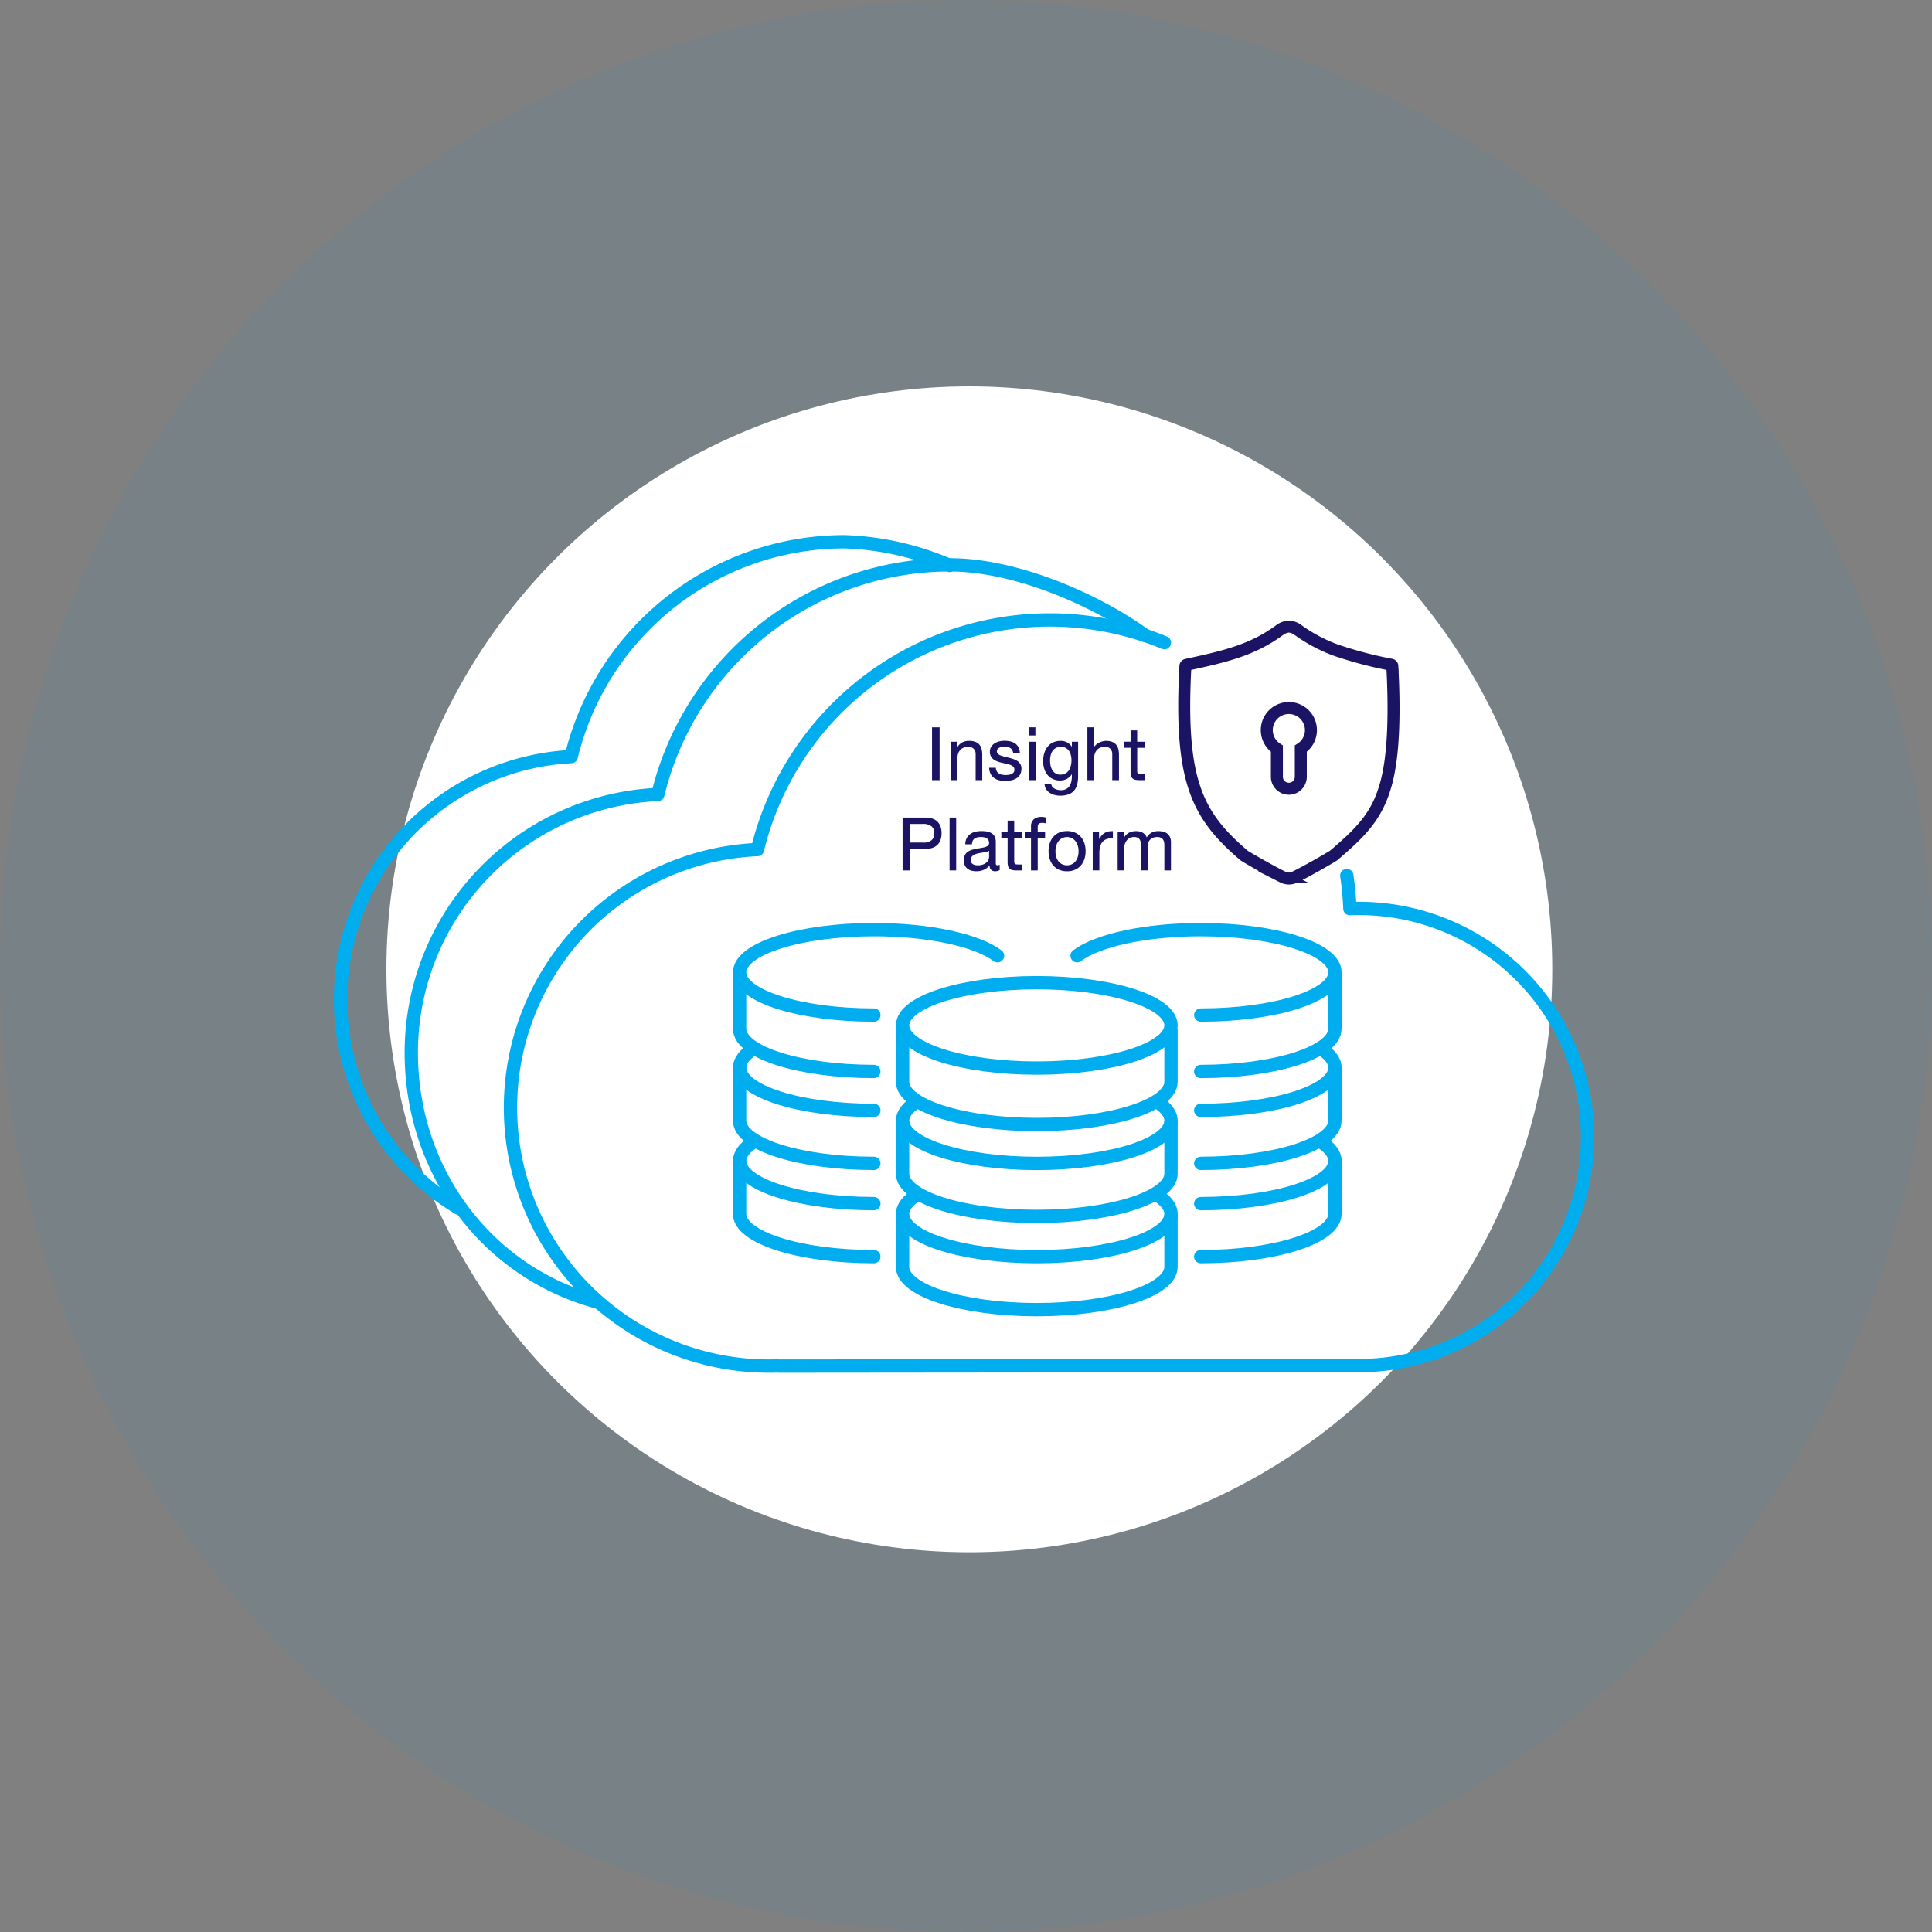<svg xmlns="http://www.w3.org/2000/svg" width="290" height="290" viewBox="0 0 290 290">
  <rect x="0" y="0" width="290" height="290" fill="#808080" stroke="none"/>
  <g id="Group_11591" data-name="Group 11591" transform="translate(-1078 -3925)">
    <g id="Group_11567" data-name="Group 11567" transform="translate(774 849)">
      <g id="Group_11333" data-name="Group 11333" transform="translate(-110.201 970.799)">
        <circle id="Ellipse_85" data-name="Ellipse 85" cx="145" cy="145" r="145" transform="translate(414.201 2105.201)" fill="#00aeef" opacity="0.06"/>
        <circle id="Ellipse_83" data-name="Ellipse 83" cx="87.5" cy="87.5" r="87.5" transform="translate(472.201 2163.201)" fill="#fff"/>
      </g>
    </g>
    <g id="Group_11566" data-name="Group 11566" transform="translate(1128 4005.201)">
      <g id="Group_11572" data-name="Group 11572" transform="translate(0 0)">
        <path id="Path_28515" data-name="Path 28515" d="M120.7,14.726C113.264,9.329,101.246,4.1,91.356,4.1A45.129,45.129,0,0,0,47.509,38.568,38.787,38.787,0,0,0,10.5,77.313c0,17.952,11.474,33.055,28.031,37.477" transform="translate(1.237 0.483)" fill="none" stroke="#00aeef" stroke-linecap="round" stroke-linejoin="round" stroke-width="2"/>
        <path id="Path_28516" data-name="Path 28516" d="M92.44,4.554A43.4,43.4,0,0,0,76.646,1,42.221,42.221,0,0,0,35.625,33.244a36.523,36.523,0,0,0-16.913,67.78" transform="translate(0.118 0.118)" fill="none" stroke="#00aeef" stroke-linecap="round" stroke-linejoin="round" stroke-width="2"/>
        <path id="Path_28517" data-name="Path 28517" d="M130,12.388a2.576,2.576,0,0,0-1.317.477c-4.039,2.979-8,3.975-14.048,5.26a.214.214,0,0,0-.172.18c-.909,17.123,1.65,22.355,8.829,28.462.121.106,3.814,2.265,5.818,3.231a1.965,1.965,0,0,0,1.773,0c2-.973,5.694-3.122,5.858-3.269,5.758-4.923,8.5-7.871,8.915-19.1.1-2.817.056-5.868-.134-9.329a.2.2,0,0,0-.162-.183,60.469,60.469,0,0,1-8.315-2.192,23.515,23.515,0,0,1-5.75-3.072A2.543,2.543,0,0,0,130,12.388Z" transform="translate(13.469 1.46)" fill="none" stroke="#1b1464" stroke-miterlimit="10" stroke-width="1.8"/>
        <path id="Path_28518" data-name="Path 28518" d="M132,26.641a3.314,3.314,0,1,0-5.11,2.785v4.265a1.795,1.795,0,0,0,3.589,0V29.426A3.308,3.308,0,0,0,132,26.641Z" transform="translate(14.776 2.749)" fill="none" stroke="#1b1464" stroke-miterlimit="10" stroke-width="1.8"/>
        <path id="Path_28519" data-name="Path 28519" d="M121.965,14.909A45.154,45.154,0,0,0,60.882,45.966,38.786,38.786,0,0,0,62.659,123.5c.39,0,.779-.008,1.167-.019.164.011.329.019.5.019l81.057-.077h5.787a34.309,34.309,0,1,0,0-68.619c-.455,0-.908.011-1.359.029a45.269,45.269,0,0,0-.466-4.961" transform="translate(2.813 1.355)" fill="none" stroke="#00aeef" stroke-linecap="round" stroke-linejoin="round" stroke-width="2"/>
        <ellipse id="Ellipse_113" data-name="Ellipse 113" cx="20.146" cy="6.41" rx="20.146" ry="6.41" transform="translate(85.481 67.3)" fill="none" stroke="#00aeef" stroke-miterlimit="10" stroke-width="2"/>
        <path id="Path_28520" data-name="Path 28520" d="M76.468,66.461v7.887c0,3.54,9.02,6.41,20.146,6.41s20.146-2.87,20.146-6.41V66.461" transform="translate(9.012 7.833)" fill="none" stroke="#00aeef" stroke-miterlimit="10" stroke-width="2"/>
        <path id="Path_28521" data-name="Path 28521" d="M114.551,76.128c1.413.876,2.21,1.869,2.21,2.922,0,3.54-9.02,6.41-20.147,6.41s-20.146-2.87-20.146-6.41c0-1.053.8-2.046,2.21-2.922" transform="translate(9.012 8.972)" fill="none" stroke="#00aeef" stroke-miterlimit="10" stroke-width="2"/>
        <path id="Path_28522" data-name="Path 28522" d="M76.468,78.8v7.886c0,3.54,9.02,6.41,20.146,6.41s20.146-2.87,20.146-6.41V78.8" transform="translate(9.012 9.288)" fill="none" stroke="#00aeef" stroke-miterlimit="10" stroke-width="2"/>
        <path id="Path_28523" data-name="Path 28523" d="M114.551,88.647c1.413.876,2.21,1.869,2.21,2.922,0,3.54-9.02,6.41-20.147,6.41s-20.146-2.87-20.146-6.41c0-1.053.8-2.046,2.21-2.922" transform="translate(9.012 10.448)" fill="none" stroke="#00aeef" stroke-miterlimit="10" stroke-width="2"/>
        <path id="Path_28524" data-name="Path 28524" d="M76.468,91.322v7.886c0,3.54,9.02,6.41,20.146,6.41s20.146-2.87,20.146-6.41V91.322" transform="translate(9.012 10.763)" fill="none" stroke="#00aeef" stroke-miterlimit="10" stroke-width="2"/>
        <path id="Path_28525" data-name="Path 28525" d="M99.9,57c3.058-2.3,10.218-3.915,18.563-3.915,11.126,0,20.146,2.87,20.146,6.41s-9.02,6.41-20.146,6.41" transform="translate(11.774 6.256)" fill="none" stroke="#00aeef" stroke-linecap="round" stroke-linejoin="round" stroke-width="2"/>
        <path id="Path_28526" data-name="Path 28526" d="M116.5,73.635c11.126,0,20.146-2.87,20.146-6.41V59.339" transform="translate(13.731 6.994)" fill="none" stroke="#00aeef" stroke-linecap="round" stroke-linejoin="round" stroke-width="2"/>
        <path id="Path_28527" data-name="Path 28527" d="M134.441,69.006c1.413.876,2.21,1.869,2.21,2.922,0,3.54-9.02,6.41-20.147,6.41" transform="translate(13.731 8.133)" fill="none" stroke="#00aeef" stroke-linecap="round" stroke-linejoin="round" stroke-width="2"/>
        <path id="Path_28528" data-name="Path 28528" d="M116.5,85.976c11.126,0,20.146-2.87,20.146-6.41V71.68" transform="translate(13.731 8.448)" fill="none" stroke="#00aeef" stroke-linecap="round" stroke-linejoin="round" stroke-width="2"/>
        <path id="Path_28529" data-name="Path 28529" d="M134.441,81.525c1.413.876,2.21,1.869,2.21,2.922,0,3.54-9.02,6.41-20.147,6.41" transform="translate(13.731 9.609)" fill="none" stroke="#00aeef" stroke-linecap="round" stroke-linejoin="round" stroke-width="2"/>
        <path id="Path_28530" data-name="Path 28530" d="M116.5,98.5c11.126,0,20.146-2.87,20.146-6.41V84.2" transform="translate(13.731 9.924)" fill="none" stroke="#00aeef" stroke-linecap="round" stroke-linejoin="round" stroke-width="2"/>
        <path id="Path_28531" data-name="Path 28531" d="M93.3,57c-3.058-2.3-10.218-3.915-18.563-3.915-11.126,0-20.146,2.87-20.146,6.41s9.02,6.41,20.146,6.41" transform="translate(6.433 6.256)" fill="none" stroke="#00aeef" stroke-linecap="round" stroke-linejoin="round" stroke-width="2"/>
        <path id="Path_28532" data-name="Path 28532" d="M74.732,73.635c-11.126,0-20.146-2.87-20.146-6.41V59.339" transform="translate(6.433 6.994)" fill="none" stroke="#00aeef" stroke-linecap="round" stroke-linejoin="round" stroke-width="2"/>
        <path id="Path_28533" data-name="Path 28533" d="M56.8,69.006c-1.413.876-2.21,1.869-2.21,2.922,0,3.54,9.02,6.41,20.147,6.41" transform="translate(6.433 8.133)" fill="none" stroke="#00aeef" stroke-linecap="round" stroke-linejoin="round" stroke-width="2"/>
        <path id="Path_28534" data-name="Path 28534" d="M74.732,85.976c-11.126,0-20.146-2.87-20.146-6.41V71.68" transform="translate(6.433 8.448)" fill="none" stroke="#00aeef" stroke-linecap="round" stroke-linejoin="round" stroke-width="2"/>
        <path id="Path_28535" data-name="Path 28535" d="M56.8,81.525c-1.413.876-2.21,1.869-2.21,2.922,0,3.54,9.02,6.41,20.147,6.41" transform="translate(6.433 9.609)" fill="none" stroke="#00aeef" stroke-linecap="round" stroke-linejoin="round" stroke-width="2"/>
        <path id="Path_28536" data-name="Path 28536" d="M74.732,98.5c-11.126,0-20.146-2.87-20.146-6.41V84.2" transform="translate(6.433 9.924)" fill="none" stroke="#00aeef" stroke-linecap="round" stroke-linejoin="round" stroke-width="2"/>
        <rect id="Rectangle_5604" data-name="Rectangle 5604" width="1.135" height="7.931" transform="translate(89.903 28.974)" fill="#1b1464"/>
        <path id="Path_28537" data-name="Path 28537" d="M83.883,27.868l.016.861a1.928,1.928,0,0,1,.736-.747,2.168,2.168,0,0,1,1.07-.245,2.5,2.5,0,0,1,.959.159,1.486,1.486,0,0,1,.6.44,1.646,1.646,0,0,1,.313.671,3.726,3.726,0,0,1,.089.845v3.785h-.992V29.753a1.139,1.139,0,0,0-.292-.824,1.107,1.107,0,0,0-.827-.3,1.707,1.707,0,0,0-.714.139,1.393,1.393,0,0,0-.507.372,1.576,1.576,0,0,0-.3.553,2.229,2.229,0,0,0-.1.679v3.265H82.923V27.868Z" transform="translate(9.773 3.269)" fill="#1b1464"/>
        <path id="Path_28538" data-name="Path 28538" d="M89.234,32.3a1.014,1.014,0,0,0,.328.336,1.4,1.4,0,0,0,.462.177,2.654,2.654,0,0,0,.548.055,3.252,3.252,0,0,0,.445-.031,1.365,1.365,0,0,0,.424-.118.857.857,0,0,0,.321-.246.652.652,0,0,0,.124-.415.6.6,0,0,0-.127-.392,1,1,0,0,0-.336-.258,2.64,2.64,0,0,0-.488-.173c-.184-.045-.377-.091-.576-.135-.167-.035-.335-.074-.507-.115a4.17,4.17,0,0,1-.5-.154,2.764,2.764,0,0,1-.449-.211,1.492,1.492,0,0,1-.368-.3,1.273,1.273,0,0,1-.246-.4,1.484,1.484,0,0,1-.088-.531,1.421,1.421,0,0,1,.19-.753,1.587,1.587,0,0,1,.5-.514,2.246,2.246,0,0,1,.693-.3,3.238,3.238,0,0,1,.776-.1,4.285,4.285,0,0,1,.883.088,2.091,2.091,0,0,1,.729.3,1.606,1.606,0,0,1,.506.57,2.17,2.17,0,0,1,.224.892H91.69a.98.98,0,0,0-.135-.457.9.9,0,0,0-.292-.3,1.219,1.219,0,0,0-.395-.159,2.029,2.029,0,0,0-.444-.048,2.648,2.648,0,0,0-.4.032,1.389,1.389,0,0,0-.379.111.732.732,0,0,0-.279.217.523.523,0,0,0-.11.342.488.488,0,0,0,.115.33.922.922,0,0,0,.312.23,2.523,2.523,0,0,0,.449.164c.17.047.348.092.535.137l.409.1q.384.1.724.222a2.423,2.423,0,0,1,.592.306,1.374,1.374,0,0,1,.4.455,1.33,1.33,0,0,1,.15.658,1.861,1.861,0,0,1-.1.633,1.53,1.53,0,0,1-.269.478,1.625,1.625,0,0,1-.4.344,2.29,2.29,0,0,1-.5.224,3.306,3.306,0,0,1-.561.12,4.5,4.5,0,0,1-.587.039,3.933,3.933,0,0,1-.923-.1,2.078,2.078,0,0,1-.757-.34,1.734,1.734,0,0,1-.529-.614,2.2,2.2,0,0,1-.227-.927h1.007a1.1,1.1,0,0,0,.143.52" transform="translate(10.382 3.269)" fill="#1b1464"/>
        <path id="Path_28539" data-name="Path 28539" d="M93.408,25.919h1v1.218h-1Zm1.024,7.931H93.424V28.081h1.008Z" transform="translate(11.009 3.055)" fill="#1b1464"/>
        <path id="Path_28540" data-name="Path 28540" d="M100.587,33.117a4.339,4.339,0,0,1-.159,1.239,2.222,2.222,0,0,1-.487.892,2.026,2.026,0,0,1-.836.535,3.586,3.586,0,0,1-1.2.179,3.351,3.351,0,0,1-.533-.044,3.033,3.033,0,0,1-.529-.135,2.678,2.678,0,0,1-.485-.23,1.778,1.778,0,0,1-.4-.334,1.659,1.659,0,0,1-.282-.449,1.588,1.588,0,0,1-.12-.566h1.008a.733.733,0,0,0,.082.3.892.892,0,0,0,.177.237,1,1,0,0,0,.247.176,1.994,1.994,0,0,0,.3.125,2.366,2.366,0,0,0,.314.073,2.188,2.188,0,0,0,.313.023,1.7,1.7,0,0,0,.767-.158,1.336,1.336,0,0,0,.514-.436,1.836,1.836,0,0,0,.287-.668,3.762,3.762,0,0,0,.089-.853v-.305a1.592,1.592,0,0,1-.32.419,1.98,1.98,0,0,1-.424.3,2.178,2.178,0,0,1-.492.187,2.252,2.252,0,0,1-.522.063,2.518,2.518,0,0,1-1.119-.233,2.262,2.262,0,0,1-.8-.629A2.747,2.747,0,0,1,95.5,31.9a3.857,3.857,0,0,1-.159-1.119,4.532,4.532,0,0,1,.055-.694,3.483,3.483,0,0,1,.183-.7,2.962,2.962,0,0,1,.33-.636,2.257,2.257,0,0,1,1.185-.883,2.841,2.841,0,0,1,.9-.131,1.931,1.931,0,0,1,1.658.892v-.761h.94Zm-2.646-.31a1.615,1.615,0,0,0,.551-.087,1.4,1.4,0,0,0,.428-.243,1.567,1.567,0,0,0,.312-.362,2.142,2.142,0,0,0,.209-.449,2.963,2.963,0,0,0,.116-.5,3.687,3.687,0,0,0,.038-.521,3.428,3.428,0,0,0-.036-.487,2.452,2.452,0,0,0-.115-.468,1.96,1.96,0,0,0-.2-.418,1.413,1.413,0,0,0-.3-.336,1.337,1.337,0,0,0-.4-.224,1.53,1.53,0,0,0-.519-.083,1.588,1.588,0,0,0-.758.168,1.4,1.4,0,0,0-.509.449,1.875,1.875,0,0,0-.286.656,3.27,3.27,0,0,0-.089.779,3.848,3.848,0,0,0,.076.755,2.182,2.182,0,0,0,.26.685,1.475,1.475,0,0,0,.483.5,1.362,1.362,0,0,0,.743.19" transform="translate(11.237 3.269)" fill="#1b1464"/>
        <path id="Path_28541" data-name="Path 28541" d="M102.292,25.919v2.944a1.516,1.516,0,0,1,.336-.372,2.348,2.348,0,0,1,.452-.287,2.659,2.659,0,0,1,.5-.186,1.876,1.876,0,0,1,.484-.068,2.515,2.515,0,0,1,.958.159,1.508,1.508,0,0,1,.6.44,1.659,1.659,0,0,1,.312.671,3.663,3.663,0,0,1,.091.845V33.85h-1.008V29.966a1.159,1.159,0,0,0-.283-.824,1.086,1.086,0,0,0-.821-.3,1.715,1.715,0,0,0-.714.137,1.405,1.405,0,0,0-.508.373,1.571,1.571,0,0,0-.3.552,2.269,2.269,0,0,0-.1.679V33.85h-1.008V25.919Z" transform="translate(11.937 3.055)" fill="#1b1464"/>
        <path id="Path_28542" data-name="Path 28542" d="M109.3,28.034v.909h-1.122v3.5a.8.8,0,0,0,.031.252.259.259,0,0,0,.107.142.421.421,0,0,0,.2.064,2.622,2.622,0,0,0,.323.015h.456V33.8h-.734a3.426,3.426,0,0,1-.635-.051.944.944,0,0,1-.428-.191.778.778,0,0,1-.241-.387,2.228,2.228,0,0,1-.076-.636v-3.6h-.94v-.909h.94V26.328h.993v1.706Z" transform="translate(12.522 3.103)" fill="#1b1464"/>
        <path id="Path_28543" data-name="Path 28543" d="M79.88,38.034a3.267,3.267,0,0,1,1.068.159,2.006,2.006,0,0,1,.762.461,1.909,1.909,0,0,1,.457.739,3.041,3.041,0,0,1,.153,1,2.993,2.993,0,0,1-.153.992,1.9,1.9,0,0,1-.457.738,2.006,2.006,0,0,1-.762.461,3.134,3.134,0,0,1-1.068.151H77.575v3.234H76.468V38.034Zm-.357,3.754a1.894,1.894,0,0,0,1.292-.351,1.319,1.319,0,0,0,.414-1.045,1.3,1.3,0,0,0-.414-1.04,1.954,1.954,0,0,0-1.292-.358H77.575v2.794Z" transform="translate(9.012 4.483)" fill="#1b1464"/>
        <rect id="Rectangle_5605" data-name="Rectangle 5605" width="0.992" height="7.931" transform="translate(92.535 42.518)" fill="#1b1464"/>
        <path id="Path_28544" data-name="Path 28544" d="M90.075,45.688a1.014,1.014,0,0,1-.305.145,1.439,1.439,0,0,1-.393.049.923.923,0,0,1-.329-.056.7.7,0,0,1-.262-.167.765.765,0,0,1-.176-.278,1.149,1.149,0,0,1-.063-.4,2.105,2.105,0,0,1-.382.4,2.239,2.239,0,0,1-.471.278,2.538,2.538,0,0,1-.532.167,2.8,2.8,0,0,1-.563.056,3.005,3.005,0,0,1-.738-.088,1.755,1.755,0,0,1-.606-.286,1.382,1.382,0,0,1-.41-.505,1.674,1.674,0,0,1-.151-.747,1.976,1.976,0,0,1,.076-.579,1.4,1.4,0,0,1,.206-.425,1.231,1.231,0,0,1,.311-.3,2.067,2.067,0,0,1,.391-.206,3.51,3.51,0,0,1,.445-.141c.156-.038.315-.074.476-.105.116-.023.244-.046.383-.067s.277-.044.415-.069.276-.055.406-.089a1.658,1.658,0,0,0,.348-.131.758.758,0,0,0,.241-.195.432.432,0,0,0,.092-.278.929.929,0,0,0-.11-.48.779.779,0,0,0-.281-.282,1.15,1.15,0,0,0-.395-.133,2.878,2.878,0,0,0-.437-.034,2.586,2.586,0,0,0-.528.05,1.092,1.092,0,0,0-.418.171.866.866,0,0,0-.284.336,1.32,1.32,0,0,0-.116.533H84.91a2.077,2.077,0,0,1,.218-.928,1.769,1.769,0,0,1,.535-.614,2.217,2.217,0,0,1,.766-.34,3.971,3.971,0,0,1,.917-.1c.17,0,.34.008.513.023a3.073,3.073,0,0,1,.5.089,2.029,2.029,0,0,1,.445.181,1.275,1.275,0,0,1,.6.723,1.825,1.825,0,0,1,.087.594v2.924c0,.106,0,.2,0,.273a.687.687,0,0,0,.023.184.173.173,0,0,0,.077.108.279.279,0,0,0,.155.034.751.751,0,0,0,.132-.016,1.043,1.043,0,0,0,.193-.064Zm-3.265-.7a2.148,2.148,0,0,0,.77-.123,1.623,1.623,0,0,0,.516-.307,1.186,1.186,0,0,0,.294-.4,1.083,1.083,0,0,0,.094-.415V42.8a1.1,1.1,0,0,1-.305.136,3.779,3.779,0,0,1-.4.094c-.144.026-.3.051-.452.075s-.311.053-.462.085a3.61,3.61,0,0,0-.433.125,1.4,1.4,0,0,0-.361.191.847.847,0,0,0-.246.284.831.831,0,0,0-.092.406.742.742,0,0,0,.087.377.684.684,0,0,0,.236.244,1.015,1.015,0,0,0,.343.134,2.1,2.1,0,0,0,.409.039" transform="translate(9.982 4.697)" fill="#1b1464"/>
        <path id="Path_28545" data-name="Path 28545" d="M92.784,40.149v.909H91.662v3.5a.8.8,0,0,0,.031.252.259.259,0,0,0,.107.142.421.421,0,0,0,.2.064,2.621,2.621,0,0,0,.323.015h.456v.893H92.05a3.427,3.427,0,0,1-.635-.051.944.944,0,0,1-.428-.191.778.778,0,0,1-.241-.387,2.228,2.228,0,0,1-.076-.636v-3.6h-.94v-.909h.94V38.443h.993v1.706Z" transform="translate(10.575 4.531)" fill="#1b1464"/>
        <path id="Path_28546" data-name="Path 28546" d="M92.87,41.116v-.909h.94v-.813a1.371,1.371,0,0,1,.412-1.079,1.76,1.76,0,0,1,1.2-.366,2.293,2.293,0,0,1,.315.023,1.906,1.906,0,0,1,.32.072v.892a.947.947,0,0,0-.283-.076,2.05,2.05,0,0,0-.273-.019,1.333,1.333,0,0,0-.29.028.548.548,0,0,0-.215.1.445.445,0,0,0-.133.186.8.8,0,0,0-.045.29v.766h1.107v.909H94.818v4.86H93.81v-4.86Z" transform="translate(10.946 4.473)" fill="#1b1464"/>
        <path id="Path_28547" data-name="Path 28547" d="M96.068,42.875a3.835,3.835,0,0,1,.178-1.192,2.7,2.7,0,0,1,.524-.96,2.479,2.479,0,0,1,.87-.641,2.966,2.966,0,0,1,1.21-.231,2.925,2.925,0,0,1,1.2.231,2.5,2.5,0,0,1,.871.641,2.745,2.745,0,0,1,.529.96,3.835,3.835,0,0,1,.179,1.192,3.761,3.761,0,0,1-.179,1.176,2.74,2.74,0,0,1-.529.957,2.49,2.49,0,0,1-.871.641,2.871,2.871,0,0,1-1.2.234,2.912,2.912,0,0,1-1.21-.234,2.465,2.465,0,0,1-.87-.641,2.7,2.7,0,0,1-.524-.957,3.761,3.761,0,0,1-.178-1.176m1.04,0a2.826,2.826,0,0,0,.135.919,1.914,1.914,0,0,0,.369.661,1.468,1.468,0,0,0,.554.4,1.735,1.735,0,0,0,.683.133,1.654,1.654,0,0,0,.658-.133,1.5,1.5,0,0,0,.549-.4,1.942,1.942,0,0,0,.376-.661,2.761,2.761,0,0,0,.14-.919,2.713,2.713,0,0,0-.14-.9,2.048,2.048,0,0,0-.376-.671,1.58,1.58,0,0,0-1.207-.559,1.647,1.647,0,0,0-.683.143,1.54,1.54,0,0,0-.554.416,2.018,2.018,0,0,0-.369.671,2.775,2.775,0,0,0-.135.9" transform="translate(11.323 4.697)" fill="#1b1464"/>
        <path id="Path_28548" data-name="Path 28548" d="M102.944,39.983l.016,1.088a3.194,3.194,0,0,1,.369-.551,1.885,1.885,0,0,1,.448-.382,1.918,1.918,0,0,1,.556-.22,3.1,3.1,0,0,1,.691-.065v1.055a2.615,2.615,0,0,0-.96.154,1.51,1.51,0,0,0-.627.447,1.761,1.761,0,0,0-.341.715,4.059,4.059,0,0,0-.1.96v2.568H102V39.983Z" transform="translate(12.022 4.697)" fill="#1b1464"/>
        <path id="Path_28549" data-name="Path 28549" d="M106.316,39.983l.016.8a1.931,1.931,0,0,1,.751-.708,2.48,2.48,0,0,1,1.535-.167,1.665,1.665,0,0,1,.456.169,1.476,1.476,0,0,1,.374.293,1.382,1.382,0,0,1,.264.429,1.94,1.94,0,0,1,.744-.722,2.1,2.1,0,0,1,.979-.222,3.043,3.043,0,0,1,.795.1,1.6,1.6,0,0,1,.6.307,1.342,1.342,0,0,1,.385.529,2,2,0,0,1,.135.774v4.194h-.993V41.983a2.535,2.535,0,0,0-.045-.481,1.052,1.052,0,0,0-.165-.395.819.819,0,0,0-.326-.265,1.282,1.282,0,0,0-.539-.1,1.714,1.714,0,0,0-.6.1,1.269,1.269,0,0,0-.449.288,1.24,1.24,0,0,0-.283.45,1.709,1.709,0,0,0-.1.594v3.575h-1.008V41.983a2.587,2.587,0,0,0-.044-.489,1.045,1.045,0,0,0-.156-.392.774.774,0,0,0-.307-.262,1.134,1.134,0,0,0-.5-.1,1.49,1.49,0,0,0-.494.076,1.38,1.38,0,0,0-.381.2,1.346,1.346,0,0,0-.279.278,1.64,1.64,0,0,0-.187.313,1.541,1.541,0,0,0-.105.307,1.152,1.152,0,0,0-.034.26v3.575h-1.008V39.983Z" transform="translate(12.417 4.697)" fill="#1b1464"/>
      </g>
    </g>
  </g>
</svg>
